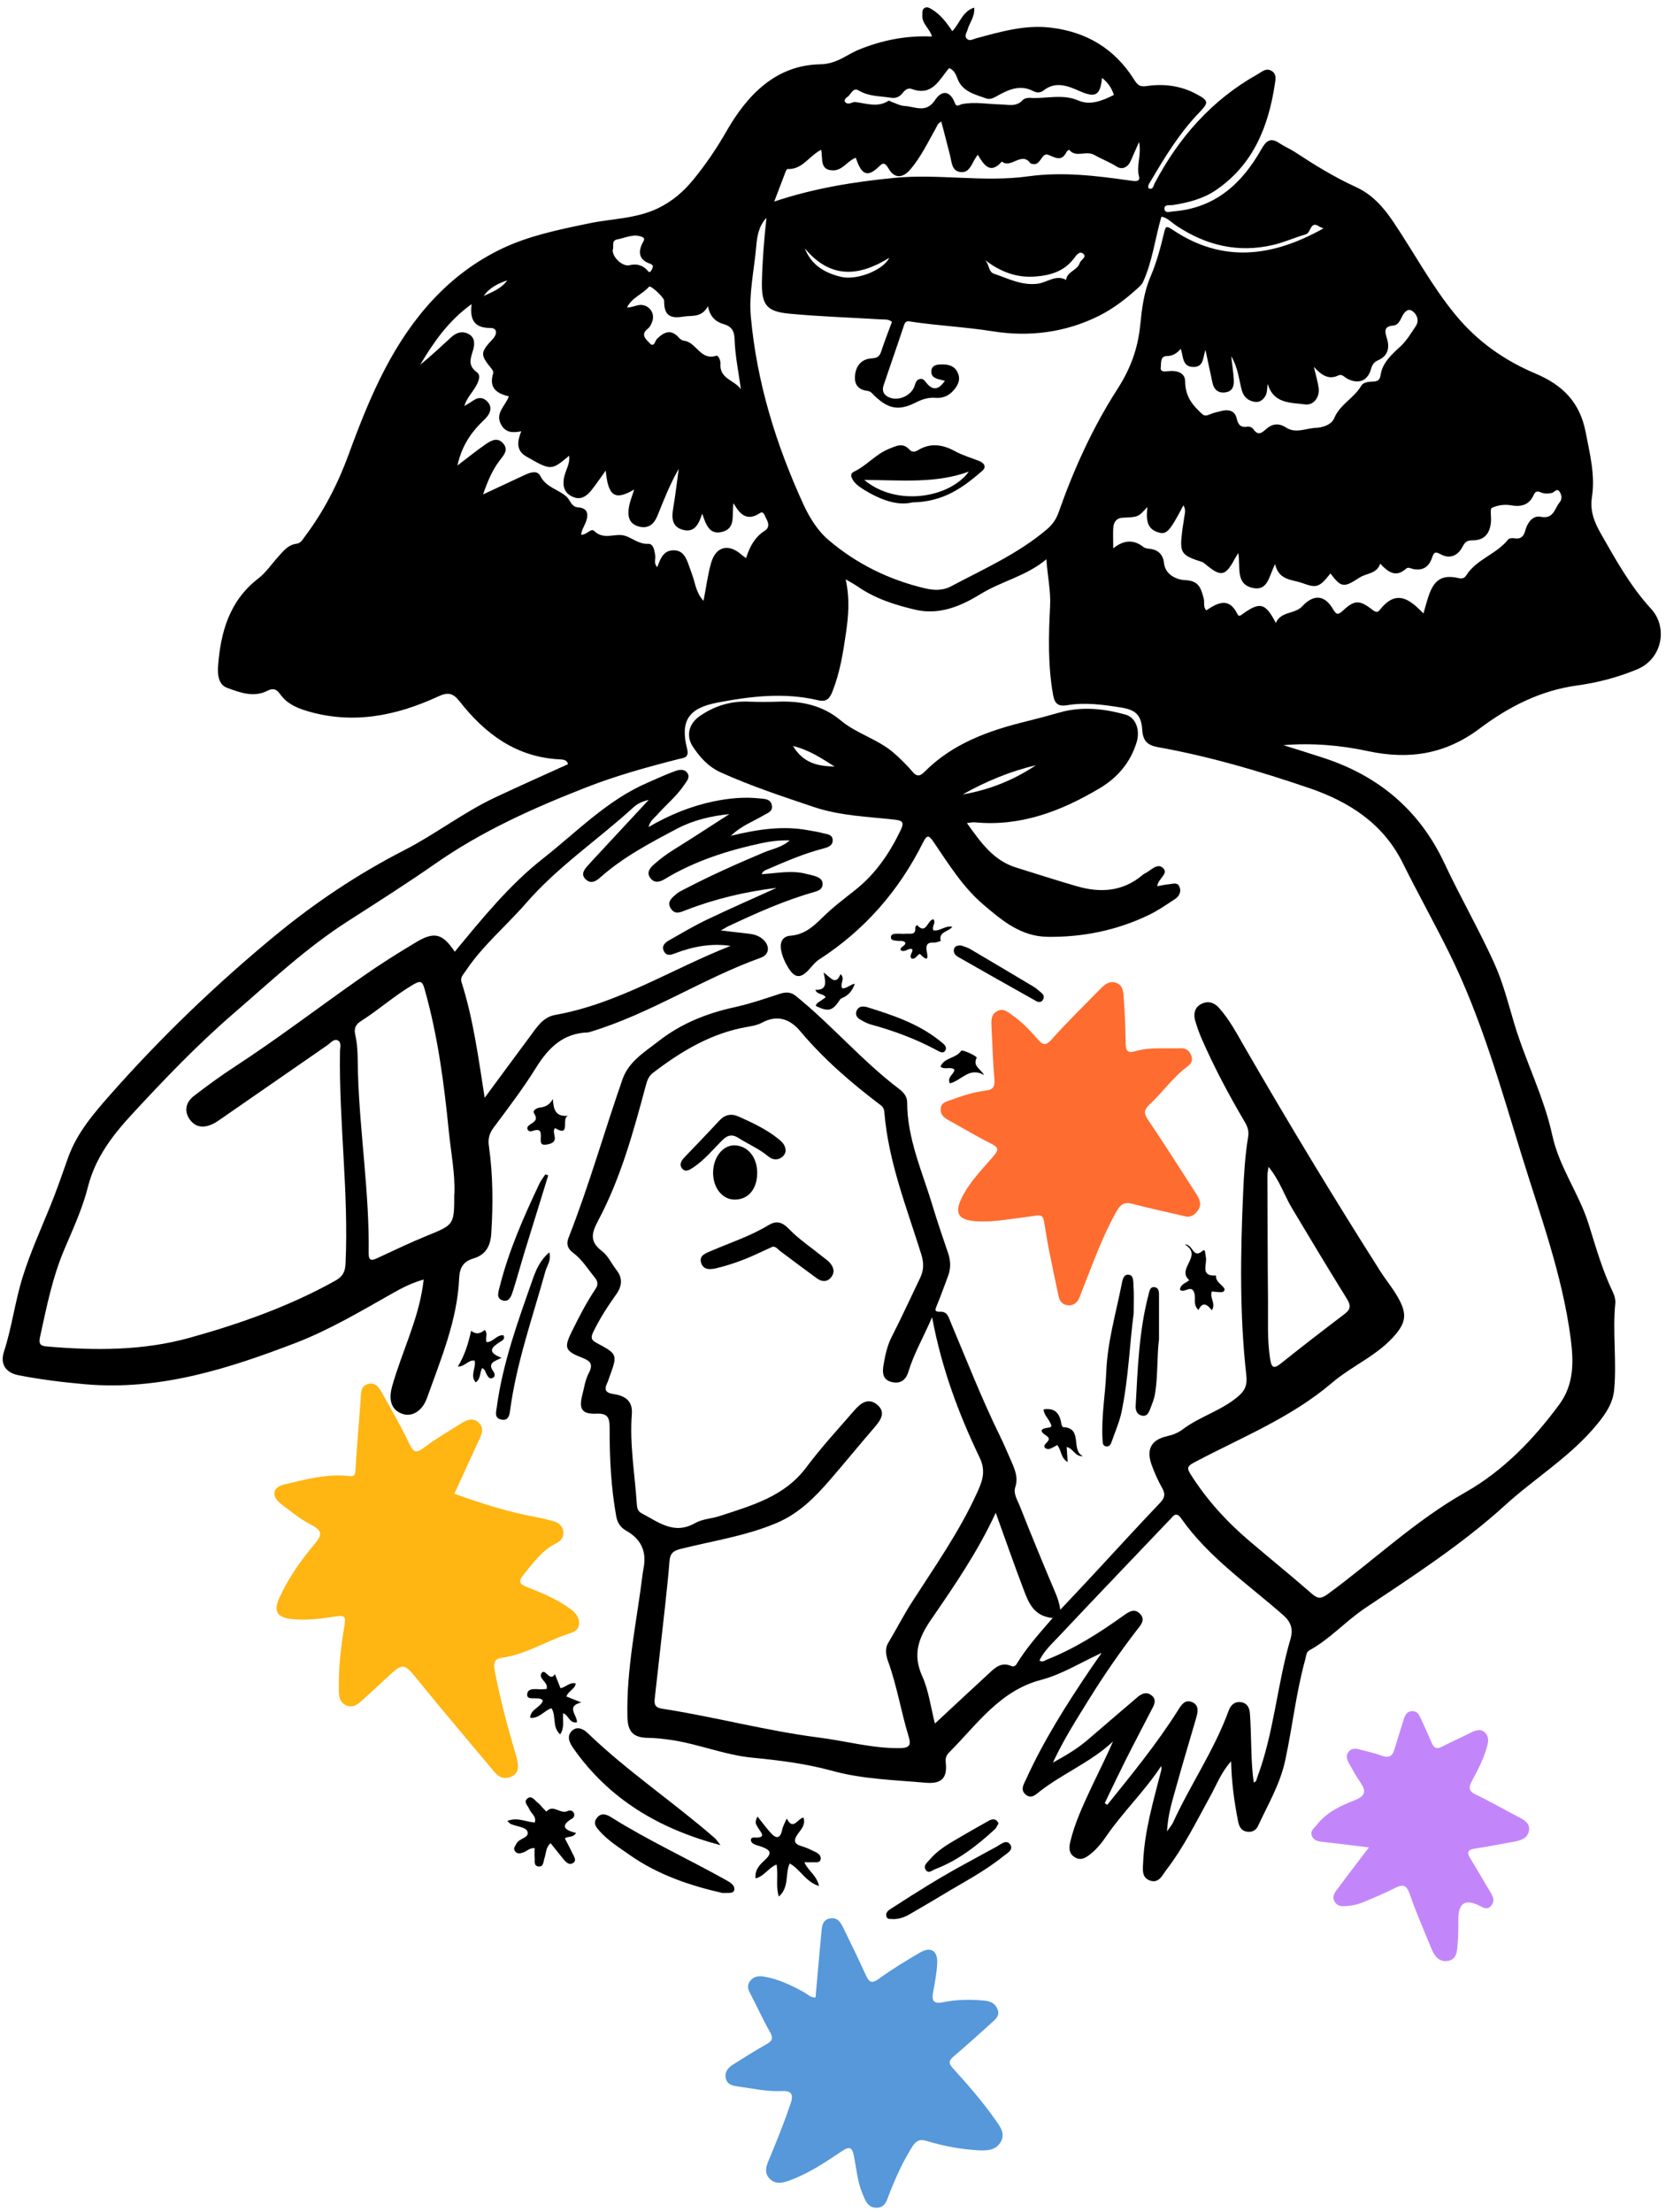 <?xml version="1.0" encoding="UTF-8"?>
<svg width="162px" height="215px" viewBox="0 0 162 215" version="1.1" xmlns="http://www.w3.org/2000/svg" xmlns:xlink="http://www.w3.org/1999/xlink">
    <title>409854571-f633417d-38e2-434c-9240-ee779d56a7d4</title>
    <desc>Created with Sketch.</desc>
    <defs></defs>
    <g id="Page-1" stroke="none" stroke-width="1" fill="none" fill-rule="evenodd">
        <g id="409854571-f633417d-38e2-434c-9240-ee779d56a7d4" fill-rule="nonzero">
            <path d="M44.22,92.51 C46.9,89.26 49.54,86.01 52.8,83.45 C56.08,80.87 59.02,77.79 62.94,76.09 C63.82,75.71 64.69,75.3 65.59,74.97 C65.99,74.82 66.51,74.7 66.82,75.11 C67.15,75.54 66.79,75.9 66.54,76.28 C65.8,77.39 64.76,78.23 63.89,79.21 C63.62,79.52 63.23,79.75 63.06,80.39 C65.13,79.19 67.18,78.36 69.37,77.9 C70.87,77.59 72.37,77.44 73.89,77.61 C74.33,77.66 74.91,77.63 75.05,78.25 C75.19,78.89 74.63,79.02 74.23,79.26 C73.26,79.85 72.15,80.21 71.07,81.24 C73.74,80.59 76.15,80.25 78.59,80.7 C79.06,80.79 79.54,80.85 80,80.98 C80.4,81.09 80.97,81.08 80.97,81.68 C80.97,82.21 80.5,82.36 80.05,82.48 C78.19,82.96 76.43,83.72 74.67,84.48 C74.45,84.57 74.22,84.62 74.06,84.97 C75.56,84.88 77,84.56 78.44,84.95 C78.67,85.01 78.91,85.05 79.14,85.12 C79.57,85.26 80.02,85.43 79.99,85.98 C79.96,86.45 79.56,86.59 79.15,86.71 C76.26,87.53 73.53,88.76 70.82,90.03 C70.65,90.11 70.48,90.22 70.1,90.44 C71.17,90.56 72,90.67 72.84,90.76 C73.29,90.81 73.7,90.93 74.06,91.2 C74.87,91.8 74.9,92.76 73.98,93.09 C68.3,95.13 63.22,98.54 57.42,100.29 C57.34,100.31 57.27,100.34 57.19,100.35 C54.77,100.42 53.34,101.83 52.13,103.77 C50.87,105.8 49.41,107.71 47.98,109.63 C47.56,110.2 47.44,110.74 47.54,111.4 C47.94,114.22 47.95,117.05 47.77,119.89 C47.7,121.11 47.23,121.97 46.04,122.32 C45.06,122.61 44.69,123.22 44.65,124.23 C44.47,128.33 42.88,132.07 41.53,135.86 C41.06,137.19 40.03,137.77 39.08,137.41 C38.06,137.03 37.74,136.09 38.15,134.68 C39.08,131.42 40.63,128.36 41.12,124.97 C41.14,124.82 41.16,124.66 41.2,124.37 C40.06,124.69 39.09,125.18 38.15,125.72 C35.09,127.45 32.04,129.26 28.78,130.52 C22.21,133.04 15.54,135.18 8.3,134.55 C6.11,134.36 3.94,134.09 1.79,133.67 C0.55,133.43 6.66133815e-16,132.58 0.38,131.4 C1.15,129.04 1.45,126.56 2.18,124.2 C2.92,121.81 3.96,119.51 4.91,117.18 C5.54,115.63 6.08,114.04 6.64,112.47 C7.48,110.14 9.09,108.25 10.69,106.44 C15.61,100.86 20.97,95.71 26.7,90.98 C30.6,87.76 34.81,84.94 39.35,82.62 C42.36,81.07 45.07,78.96 48.15,77.51 C50.49,76.41 52.85,75.36 55.23,74.28 C55.13,73.82 54.71,73.83 54.4,73.81 C50.19,73.59 47.16,71.33 44.68,68.16 C44.04,67.35 43.55,67.26 42.6,67.7 C38.51,69.59 34.28,70.44 29.82,69.1 C28.8,68.79 27.86,68.36 27.24,67.47 C26.9,66.99 26.56,66.86 26.03,67.13 C24.68,67.83 23.36,67.32 22.11,66.87 C21.19,66.54 21.15,65.5 21.21,64.69 C21.46,61.42 22.32,58.39 25.09,56.25 C25.86,55.66 26.39,54.85 27.03,54.14 C27.54,53.58 28,52.95 28.84,52.85 C29.25,52.8 29.42,52.45 29.63,52.17 C31.47,49.73 32.85,47.04 33.9,44.18 C34.94,41.33 36.05,38.5 37.46,35.81 C40.08,30.81 43.65,26.64 48.8,24.17 C51.44,22.91 54.38,22.31 57.28,21.71 C59.53,21.24 61.87,21.27 64.01,20.23 C65.39,19.56 66.48,18.61 67.42,17.46 C68.63,15.98 69.69,14.42 70.65,12.74 C72.66,9.24 75.43,6.33 79.75,6.25 C81.4,6.22 82.29,5.32 83.53,4.82 C85.77,3.91 88.09,3.44 90.62,3.55 C90.42,2.79 89.65,2.32 89.69,1.53 C89.71,1.26 89.63,0.92 89.91,0.77 C90.18,0.62 90.43,0.8 90.68,0.95 C91.47,1.45 92.03,2.17 92.6,3.03 C93.34,2.27 93.57,1.11 94.73,0.74 C94.81,1.63 94.27,2.2 94.09,2.87 C94.01,3.16 93.74,3.48 94.01,3.76 C94.27,4.04 94.59,3.81 94.9,3.73 C97.29,3.09 99.66,2.38 102.19,2.69 C105.65,3.1 108.36,4.73 110.23,7.66 C110.6,8.24 110.77,8.47 111.54,8.36 C113.17,8.12 114.81,8.33 116.31,9.13 C117.54,9.79 117.56,9.95 116.62,10.93 C114.69,12.93 113.26,15.28 111.86,17.66 C111.75,17.84 111.57,18.06 111.7,18.32 C112.14,18.46 112.15,18.06 112.25,17.87 C114.61,13.38 117.83,9.71 122.3,7.21 C122.71,6.98 123.09,6.59 123.61,6.87 C124.15,7.16 124.04,7.68 123.97,8.15 C123.34,12.31 121.87,16.01 118.22,18.49 C116.97,19.34 115.53,19.69 114.07,19.93 C113.75,19.98 113.18,19.83 113.23,20.32 C113.28,20.77 113.8,20.56 114.14,20.54 C118.17,20.22 120.78,17.83 122.65,14.51 C123.17,13.59 123.6,13.36 124.46,13.95 C124.92,14.26 125.45,14.47 125.92,14.78 C127.82,16.03 129.75,17.22 131.83,18.17 C133.42,18.89 134.51,20.12 135.46,21.53 C137.49,24.53 139.18,27.74 141.51,30.58 C143.67,33.21 146.31,35.05 149.33,36.32 C152,37.45 153.64,39.14 154.19,42.02 C154.59,44.11 155.13,46.17 154.8,48.3 C154.59,49.65 155.02,50.74 155.66,51.86 C157.12,54.42 158.53,56.98 160.56,59.19 C162.18,60.95 161.68,64.04 159.17,65.07 C157.3,65.84 155.37,66.35 153.4,66.62 C149.79,67.11 146.71,68.69 143.87,70.82 C140.59,73.28 137.08,73.88 133.02,73.01 C130.38,72.44 127.59,72.2 124.79,72.43 C126.13,72.85 127.47,73.26 128.8,73.7 C134.1,75.46 138.03,78.76 140.44,83.88 C141.98,87.17 143.8,90.32 145.3,93.63 C146.15,95.5 146.66,97.53 147.25,99.51 C148.35,103.18 150.14,106.63 150.95,110.38 C151.63,113.48 153.55,116.02 154.48,118.99 C155.18,121.23 155.82,123.5 156.85,125.63 C157,125.94 157.1,126.34 157.07,126.68 C156.79,129.47 157.22,132.27 156.96,135.07 C156.84,136.41 156.12,137.44 155.3,138.44 C152.74,141.57 149.27,143.65 146.33,146.33 C142.13,150.14 137.42,153.18 132.74,156.31 C130.86,157.57 129.32,159.32 127.31,160.42 C127.01,160.58 127.02,160.96 126.93,161.27 C126.03,164.5 125.68,167.84 124.97,171.12 C124.47,173.44 123.29,175.41 122.32,177.5 C122.12,177.93 121.7,178.13 121.21,178.03 C120.64,177.92 120.47,177.46 120.38,176.98 C120.02,175.14 119.76,173.28 119.71,171.2 C118.72,172.3 118.28,173.53 117.66,174.64 C116.33,177.05 115.12,179.53 113.43,181.73 C113.02,182.26 112.69,183.13 111.77,182.77 C110.97,182.45 111.14,181.64 111.16,180.98 C111.29,177.96 112.15,175.08 112.89,172.18 C112.93,172.03 112.96,171.88 112.91,171.66 C111.33,174.08 109.24,176.07 107.61,178.43 C107.16,179.09 106.66,179.72 106.03,180.22 C105.58,180.58 105.09,180.89 104.5,180.52 C103.93,180.17 103.93,179.61 104.07,179.03 C104.52,177.15 105.34,175.42 106.15,173.68 C106.84,172.22 107.57,170.78 108.23,169.27 C106.11,171.26 103.4,172.35 101.14,174.1 C100.74,174.41 100.32,174.88 99.77,174.46 C99.17,174 99.54,173.44 99.77,172.95 C101.48,169.19 103.68,165.72 105.98,162.31 C106.29,161.85 106.61,161.4 107.13,160.66 C104.99,161.65 103.22,162.76 101.25,163.28 C97.21,164.33 95,167.63 92.3,170.33 C92.04,170.59 91.91,170.87 91.96,171.29 C92.14,172.83 91.56,173.42 89.99,173.28 C86.93,173.01 83.86,172.94 80.86,172.11 C78.35,171.42 75.77,171.1 73.18,170.85 C70.46,170.59 67.92,169.51 65.23,169.12 C64.48,169.01 63.73,168.93 62.97,168.92 C61.59,168.89 61.05,168.33 61.01,166.93 C60.89,162.19 61.93,157.57 62.5,152.9 C62.53,152.66 62.59,152.43 62.62,152.19 C62.84,150.69 62.267,149.556 60.9,148.79 C60.35,148.48 60.04,148.04 59.92,147.38 C59.41,144.54 59.27,141.66 59.28,138.79 C59.28,137.77 59.08,137.36 57.98,137.41 C56.61,137.47 56.27,136.97 56.61,135.65 C56.8,134.92 56.9,134.13 57.25,133.47 C57.76,132.51 57.31,132.25 56.53,131.94 C54.89,131.3 54.84,130.95 55.64,129.35 C56.33,127.95 57.04,126.58 57.91,125.28 C58.17,124.89 58.15,124.56 57.85,124.2 C57.17,123.36 56.61,122.43 55.73,121.77 C55.21,121.39 55.04,120.94 55.28,120.32 C57.27,115.27 58.74,110.04 60.53,104.91 C61.14,103.17 62.67,102.27 64,101.23 C66.16,99.53 68.66,98.51 71.35,97.92 C72.87,97.59 74.35,97.08 75.83,96.6 C76.42,96.41 76.9,96.41 77.39,96.81 C80.89,99.64 83.82,103.11 87.42,105.84 C87.83,106.15 88.21,106.56 88.21,107.13 C88.21,110.69 89.69,113.89 90.68,117.2 C91.15,118.77 91.69,120.31 92.21,121.86 C92.46,122.61 92.46,123.34 92.17,124.08 C91.81,125.01 91.49,125.96 91.1,126.88 C90.93,127.3 90.82,127.53 91.45,127.5 C92.12,127.47 92.26,128.08 92.45,128.54 C94,132.22 95.45,135.94 97.21,139.53 C97.61,140.35 97.97,141.2 98.34,142.04 C98.69,142.85 99.03,143.62 98.72,144.57 C98.52,145.18 98.94,145.82 99.17,146.4 C100.28,149.22 101.44,152.02 102.62,154.81 C102.82,155.29 103,155.75 103.1,156.47 C104.28,155.22 105.36,154.07 106.43,152.92 C108.55,150.64 110.64,148.34 112.79,146.09 C113.26,145.6 113.34,145.23 113.01,144.64 C112.6,143.91 112.25,143.14 111.97,142.35 C111.45,140.86 111.95,139.95 113.48,139.6 C114.04,139.47 114.55,139.28 115,138.94 C116.69,137.66 118.81,137.11 120.43,135.7 C121.1,135.12 121.29,134.59 121.19,133.68 C120.53,127.79 120.62,121.88 120.88,115.97 C120.96,114.13 121.07,112.3 121.37,110.48 C121.46,109.93 121.3,109.48 121.02,109.02 C119.48,106.4 118.05,103.72 116.84,100.94 C116.59,100.36 116.37,99.75 116.2,99.14 C116.04,98.51 116.19,97.9 116.8,97.59 C117.44,97.26 118.04,97.42 118.53,97.96 C119.55,99.1 120.26,100.45 121.02,101.77 C125.27,109.13 129.67,116.41 134.23,123.58 C134.85,124.55 135.61,125.43 136.13,126.47 C136.77,127.75 136.66,128.54 135.76,129.64 C134.05,131.72 131.51,132.71 129.51,134.42 C125.55,137.8 120.71,139.72 116.16,142.13 C115.52,142.47 115.35,142.64 115.76,143.28 C117.33,145.77 119.28,147.91 121.51,149.8 C123.52,151.51 125.57,153.17 127.55,154.9 C128.14,155.41 128.44,155.43 129.12,154.94 C133.59,151.67 137.6,147.82 142.48,145.06 C146.14,142.99 149.1,139.94 151.62,136.52 C153.08,134.54 153.02,132.33 152.73,130.09 C151.92,123.91 149.75,118.08 147.93,112.18 C145.89,105.56 144.01,98.86 140.91,92.61 C139.46,89.68 137.86,86.82 136.4,83.88 C134.49,80.03 131.17,77.92 127.3,76.6 C122.5,74.96 117.64,73.53 112.63,72.63 C111.61,72.45 111.14,72.05 111.07,70.95 C110.98,69.49 110.42,68.99 109,68.77 C107.26,68.49 105.51,68.25 103.75,68.55 C102.9,68.69 102.55,68.39 102.4,67.54 C101.89,64.68 101.96,61.8 102.11,58.93 C102.19,57.45 101.86,56.03 101.75,54.36 C99.82,55.99 97.43,56.47 95.39,57.72 C93.47,58.9 91.38,59.81 89.03,59.27 C87.05,58.81 85.1,58.19 83.4,57.01 C83.11,56.81 82.8,56.64 82.23,56.31 C82.65,58.21 82.5,59.87 82.26,61.53 C81.98,63.47 81.67,65.4 80.94,67.23 C80.67,67.9 80.37,68.26 79.53,68.06 C76.27,67.29 73.02,67.67 69.78,68.29 C66.94,68.83 66.12,70.06 66.82,72.82 C67.04,73.7 66.41,73.67 65.99,73.78 C62.93,74.56 59.89,75.4 56.96,76.55 C51.83,78.56 46.84,80.79 42.27,83.99 C39.5,85.92 36.63,87.74 33.78,89.57 C29.76,92.15 26.3,95.41 22.71,98.51 C19.19,101.55 15.99,104.89 12.85,108.29 C10.96,110.33 9.27,112.52 8.55,115.37 C8.03,117.44 7.11,119.43 6.27,121.41 C5.1,124.15 4.53,127.04 3.9,129.92 C3.74,130.66 3.93,130.83 4.59,130.88 C9.27,131.28 13.9,131.3 18.49,130.02 C23.39,128.65 28.15,126.97 32.61,124.48 C33.34,124.07 33.56,123.63 33.6,122.8 C33.92,115.92 32.95,109.08 33.06,102.21 C33.06,101.84 33.24,101.3 32.83,101.12 C32.45,100.95 32.13,101.39 31.81,101.61 C28.36,103.99 24.92,106.38 21.48,108.76 C21.25,108.92 21.02,109.08 20.77,109.21 C19.88,109.66 19.02,109.64 18.43,108.78 C17.88,107.98 18.08,107.13 18.84,106.54 C20.14,105.54 21.46,104.57 22.83,103.68 C27.08,100.91 31.11,97.82 35.26,94.92 C36.96,93.73 38.72,92.62 40.5,91.56 C42.25,90.52 43.05,90.75 44.22,92.51 Z M90.62,128.07 C89.76,130.05 88.85,131.61 88.33,133.34 C88.08,134.16 87.53,134.54 86.69,134.33 C85.81,134.11 85.79,133.38 85.91,132.69 C86.07,131.75 86.26,130.82 86.71,129.94 C87.67,128.06 88.55,126.13 89.47,124.22 C89.83,123.47 89.85,122.78 89.59,121.94 C88.18,117.41 86.4,112.97 86,108.18 C85.98,107.9 85.92,107.64 85.67,107.45 C82.83,105.3 80.14,103 77.84,100.26 C76.82,99.04 75.59,98.59 74.06,99.42 C73.65,99.64 73.15,99.73 72.68,99.81 C69.19,100.41 66.27,102.16 63.51,104.27 C63.1,104.58 62.94,104.98 62.81,105.47 C61.6,109.98 60.37,114.5 58.16,118.65 C57.51,119.87 57.32,120.69 58.54,121.61 C59.12,122.05 59.45,122.81 59.92,123.41 C60.56,124.22 60.51,124.97 59.92,125.81 C59.09,126.98 58.3,128.19 57.68,129.49 C57.46,129.96 57.44,130.23 57.99,130.52 C60.07,131.63 60.06,131.65 59.26,133.85 C59.19,134.04 59.14,134.23 59.05,134.41 C58.74,135.06 58.85,135.38 59.65,135.5 C60.7,135.66 61.54,136.09 61.44,137.44 C61.21,140.37 61.73,143.26 61.92,146.16 C61.94,146.51 61.99,146.88 62.37,147.08 C64.01,147.93 65.53,149.23 67.6,148.04 C68.3,147.64 69.21,147.62 70.01,147.35 C73.11,146.33 76.28,145.47 78.4,142.63 C79.86,140.68 81.52,138.88 83.12,137.04 C83.7,136.37 84.46,135.83 85.3,136.54 C86.16,137.27 85.66,138.01 85.06,138.71 C83.6,140.4 82.19,142.13 80.73,143.82 C79.24,145.54 77.69,147.12 75.48,148.05 C72.46,149.32 69.25,149.78 66.13,150.57 C65.39,150.76 65.15,151.07 65.1,151.75 C64.99,153.18 64.83,154.61 64.68,156.04 C64.35,159.02 64.01,162 63.68,164.97 C63.62,165.5 63.57,165.96 64.35,166.08 C69.47,166.87 74.48,168.23 79.63,168.89 C82.23,169.22 84.77,169.94 87.44,169.92 C88.63,169.92 88.56,169.47 88.33,168.7 C87.61,166.34 87.22,163.88 86.38,161.55 C86.16,160.94 86.01,160.29 86.37,159.69 C87.17,158.36 87.87,156.97 88.72,155.66 C90.92,152.24 93.27,148.9 94.97,145.18 C95.48,144.07 95.92,143.06 95.27,141.7 C93.23,137.45 91.57,133.04 90.64,128.05 L90.62,128.07 Z M74.55,21.15 C73.78,21.95 73.62,22.95 73.53,23.98 C73.34,26.24 72.81,28.48 73.01,30.78 C73.59,37.18 75.46,43.21 78.12,49.02 C78.73,50.34 79.52,51.61 80.59,52.51 C83.3,54.81 86.43,56.35 89.92,57.18 C90.83,57.4 91.7,57.41 92.48,56.99 C95.68,55.29 99.02,53.82 101.81,51.44 C102.34,50.99 102.7,50.48 102.94,49.8 C104.41,45.61 106.26,41.54 108.65,37.83 C109.95,35.81 110.66,33.84 110.88,31.55 C111.04,29.97 111.23,28.4 111.87,26.9 C112.45,25.55 112.84,24.11 113.18,22.68 C113.35,21.97 113.4,21.92 114.03,22.34 C118.86,25.58 123.7,25 128.69,22.2 C128.53,22.13 128.42,22.1 128.32,22.04 C127.39,21.38 127.5,22.63 126.97,22.78 C125.9,23.08 124.87,23.56 123.79,23.81 C120.41,24.6 117.32,23.87 114.44,21.97 C113.91,21.62 113.42,21.09 112.93,21.07 C112.3,23.26 112.06,25.42 111.14,27.42 C111.03,27.66 110.8,27.86 110.59,28.05 C109.46,29.07 108.25,30 106.9,30.68 C103.62,32.33 100.06,32.77 96.52,32.2 C93.91,31.79 91.29,31.66 88.69,31.28 C88.38,31.24 88.08,31.1 87.92,31.57 C87.27,33.53 86.58,35.49 85.92,37.45 C85.76,37.92 85.88,38.32 86.34,38.57 C87.26,39.06 88.61,38.51 88.94,37.49 C89.03,37.21 89.1,36.95 89.4,36.85 C89.73,36.75 89.9,36.98 90.08,37.21 C90.69,37.98 91.26,37.92 91.88,37.01 C91.64,36.95 91.41,36.91 91.19,36.84 C90.83,36.72 90.54,36.55 90.56,36.09 C90.59,35.53 91.03,35.45 91.4,35.43 C92.09,35.39 92.8,35.49 93.13,36.23 C93.43,36.89 93.17,37.45 92.7,37.97 C92.23,38.49 91.66,38.72 90.99,38.67 C90.29,38.61 89.69,38.8 89.06,39.12 C87.3,40.01 86.25,39.74 84.75,38.18 C84.65,38.08 84.48,38.01 84.34,37.99 C83.46,37.89 83.06,37.37 83.14,36.52 C83.22,35.58 83.74,34.92 84.7,34.84 C85.2,34.8 85.5,34.73 85.67,34.21 C85.99,33.23 86.37,32.26 86.73,31.29 C86.4,30.99 85.98,31.07 85.59,31.04 C82.64,30.86 79.69,30.77 76.76,30.49 C74.48,30.28 74.03,29.59 74.09,27.26 C74.14,25.22 74.31,23.2 74.53,21.16 L74.55,21.15 Z M107.41,175.26 C107.5,175.32 107.58,175.37 107.67,175.43 C110.07,172.46 112.49,169.49 114.54,166.25 C114.85,165.76 115.21,165.12 115.95,165.46 C116.65,165.79 116.46,166.46 116.3,167.04 C115.67,169.22 115,171.4 114.4,173.59 C114.03,174.94 113.57,176.28 113.48,178.01 C113.79,177.56 113.95,177.39 114.05,177.18 C115.74,173.48 118.08,170.11 119.48,166.26 C119.68,165.72 120.06,165.37 120.66,165.45 C121.26,165.53 121.51,165.99 121.54,166.56 C121.56,166.84 121.58,167.12 121.59,167.4 C121.69,169.35 121.64,171.3 121.91,173.25 C122.21,173.18 122.18,172.94 122.25,172.77 C123.89,168.41 124.18,163.73 125.49,159.29 C125.72,158.5 125.64,157.75 124.81,157.02 C121.38,153.99 117.53,151.4 114.85,147.58 C114.38,146.91 114.12,147.32 113.79,147.67 C110.18,151.46 106.56,155.23 102.98,159.04 C102.29,159.77 101.52,160.46 101.07,161.41 C101.4,161.59 101.6,161.4 101.81,161.31 C104.47,160.26 106.85,158.75 109.17,157.09 C109.68,156.73 110.29,156.24 110.87,156.88 C111.41,157.46 110.92,157.97 110.54,158.45 C108.86,160.63 107.3,162.9 105.85,165.24 C104.67,167.15 103.45,169.04 102.38,171.33 C103.74,170.58 104.82,169.93 105.78,169.1 C107.39,167.72 108.99,166.34 110.6,164.97 C111.03,164.6 111.51,164.4 112,164.81 C112.47,165.2 112.26,165.67 112.02,166.11 C111.14,167.81 110.25,169.5 109.39,171.21 C108.72,172.55 108.08,173.9 107.43,175.25 L107.41,175.26 Z M47.14,106.69 C48.75,104.51 50.16,102.59 51.58,100.68 C52.22,99.81 52.82,98.86 53.99,98.65 C60.12,97.56 65.34,94.18 71.04,91.94 C69.19,91.67 67.43,91.99 65.71,92.64 C65.27,92.81 64.83,92.98 64.56,92.46 C64.3,91.95 64.66,91.63 65.06,91.4 C66.28,90.71 67.48,89.99 68.74,89.39 C70.98,88.32 73.26,87.32 75.52,86.3 C72.49,86.67 69.55,87.36 66.71,88.46 C66.17,88.67 65.64,88.94 65.23,88.31 C64.81,87.65 65.34,87.27 65.75,86.91 C65.98,86.7 66.29,86.57 66.57,86.42 C69.08,85.11 71.66,83.96 74.27,82.86 C75.07,82.52 75.99,82.39 76.79,81.69 C75.75,81.66 74.88,81.78 74.03,81.96 C70.74,82.67 67.56,83.68 64.65,85.44 C64.17,85.73 63.65,85.88 63.25,85.36 C62.84,84.82 63.17,84.4 63.59,84.02 C64.19,83.49 64.82,83.02 65.51,82.59 C67.33,81.46 69.12,80.29 70.92,79.13 C69.15,79.32 67.44,79.71 65.89,80.52 C63.24,81.92 60.58,83.31 58.32,85.33 C57.89,85.71 57.41,85.92 56.94,85.46 C56.48,85.01 56.77,84.58 57.1,84.2 C57.42,83.84 57.75,83.49 58.07,83.14 C59.74,81.34 61.41,79.55 63.08,77.75 C62.5,77.88 61.99,78.11 61.6,78.47 C58.15,81.62 54.23,84.24 51.15,87.79 C49.21,90.02 46.91,91.92 45.26,94.41 C45.04,94.74 44.73,95 44.88,95.47 C46.01,99.01 46.5,102.69 47.13,106.71 L47.14,106.69 Z M44.18,116.08 C44.27,114.13 43.85,112.04 43.64,109.94 C43.18,105.29 42.57,100.67 41.29,96.15 C41.08,95.4 40.92,95.27 40.2,95.69 C38.4,96.74 36.85,98.14 35.1,99.25 C34.61,99.56 34.4,99.95 34.54,100.55 C34.83,101.81 34.77,103.09 34.81,104.37 C34.99,110.2 35.93,115.98 35.85,121.82 C35.84,122.63 36.2,122.52 36.73,122.27 C38.32,121.53 39.91,120.77 41.53,120.11 C44.15,119.04 44.17,119.07 44.17,116.08 L44.18,116.08 Z M138.41,59.65 C138.61,58.95 138.75,58.41 138.93,57.89 C139.46,56.34 140.25,55.83 141.82,56.19 C142.46,56.34 142.52,55.96 142.79,55.62 C143.84,54.28 145.59,53.78 146.66,52.43 C146.75,52.31 147.05,52.29 147.23,52.32 C147.86,52.42 148.15,52.19 148.32,51.56 C148.51,50.83 149.03,50.08 149.8,50.23 C151.09,50.49 151.15,49.43 151.65,48.84 C151.91,48.53 151.86,48.13 151.67,47.82 C151.39,47.37 151.15,47.87 150.89,47.92 C150.53,47.99 150.18,48.01 149.83,47.86 C149.54,47.73 149.3,47.73 149.15,48.08 C148.7,49.09 147.94,49.3 146.88,49.11 C146.29,49.01 145.6,49.11 145.06,49.37 C144.87,49.46 145.02,50.25 144.98,50.72 C144.89,51.83 144.35,52.54 143.18,52.52 C142.65,52.52 142.45,52.69 142.21,53.15 C141.77,54.02 140.96,54.36 140.1,53.88 C139.5,53.55 139.41,53.74 139.24,54.24 C138.94,55.12 138.32,55.51 137.38,55.3 C137.16,55.25 136.94,55.08 136.71,55.29 C135.72,56.17 134.97,55.6 134.21,54.79 C133.88,55.79 132.89,55.7 132.22,56.13 C130.68,57.13 130.44,57.15 129.37,55.74 C128.27,57.15 127.98,57.16 126.65,56.68 C125.61,56.31 124.36,56.43 123.99,54.84 C123.39,55.98 123.3,57.47 121.83,57.15 C120.09,56.78 120.65,55.1 120.41,53.75 C120.24,54.03 120.16,54.15 120.09,54.28 C119.15,56.04 118.73,56.11 117.19,54.82 C117.1,54.75 117.01,54.67 116.9,54.63 C114.83,53.96 114.7,53.77 114.95,51.66 C115,51.22 115.09,50.79 115.14,50.36 C115.19,49.97 115.36,49.56 115.07,49.12 C113.73,51.68 113.43,52.02 112.58,51.73 C111.39,51.34 111.49,50.32 111.57,49.28 C110.68,50.26 110.68,50.26 109.19,50.32 C108.56,50.35 108.28,50.76 108.25,51.33 C108.22,51.94 108.25,52.55 108.25,53.3 C109.277,52.466 110.26,52.426 111.2,53.18 C111.34,53.29 111.56,53.32 111.75,53.34 C112.6,53.41 113.1,53.91 113.18,54.7 C113.31,55.99 114.61,56.37 115.24,56.39 C116.64,56.44 116.79,57.26 117.05,58.18 C117.15,58.54 116.97,58.96 117.29,59.33 C118.41,58.59 119.51,58 120.33,59.7 C120.48,60.02 120.71,59.76 120.9,59.63 C122.54,58.48 123.05,58.61 124.06,60.55 C124.57,59.39 125.89,59.72 126.62,58.94 C127.74,57.74 128.79,57.81 129.61,59.19 C129.97,59.8 130.12,59.78 130.61,59.33 C131.72,58.3 132.22,58.3 133.49,59.3 C133.95,59.66 134.07,59.39 134.32,59.1 C135.37,57.87 136.36,57.8 137.61,58.86 C137.85,59.06 138.07,59.29 138.44,59.65 L138.41,59.65 Z M96.83,147.03 C95.06,150.86 92.79,154.15 90.54,157.42 C89.32,159.2 88.72,160.79 89.67,162.91 C90.3,164.3 90.49,165.88 90.91,167.53 C92.72,165.85 94.37,164.31 96.04,162.77 C96.68,162.18 97.31,161.48 98.34,161.94 C98.55,162.03 98.74,161.93 98.85,161.75 C99.81,160.16 101.06,158.77 102.36,157.27 C100.55,157.1 100.04,155.83 99.57,154.6 C98.64,152.15 97.77,149.67 96.82,147.03 L96.83,147.03 Z M68.27,49.96 C67.93,51 67.51,51.77 66.45,51.51 C65.35,51.24 65.29,50.37 65.46,49.4 C65.68,48.13 65.82,46.85 66,45.57 C65.15,47.05 64.55,48.59 63.93,50.13 C63.59,50.96 63.02,51.45 62.06,51.16 C61.12,50.88 61.03,50.11 61.15,49.33 C61.24,48.76 61.47,48.22 61.67,47.58 C59.79,48.68 59.14,48.25 58.9,45.74 C58.39,46.44 57.98,47.06 57.52,47.64 C57.04,48.24 56.44,48.66 55.65,48.27 C54.85,47.89 54.68,47.22 54.86,46.36 C55,45.69 55.45,45.08 55.34,44.3 C53.6,45.75 53.59,45.76 51.16,44.36 C50.17,43.79 50.29,42.89 50.69,41.92 C49.86,42.09 49.21,42.05 48.78,41.36 C48.05,40.19 49.16,39.46 49.48,38.52 C48.28,38.26 47.54,37.68 47.94,36.34 C48.01,36.11 47.91,35.99 47.78,35.82 C46.69,34.48 46.69,34.27 47.9,32.97 C48.38,32.46 48.36,31.88 47.69,31.88 C46.11,31.88 45.67,31.08 45.86,29.56 C43.6,31.18 42.17,33.26 40.86,35.45 C41.93,34.6 42.9,33.66 43.91,32.75 C44.38,32.33 44.95,32.13 45.57,32.47 C46.2,32.81 46.16,33.45 46.02,33.96 C45.79,34.79 45.42,35.5 46.38,36.19 C46.81,36.5 46.51,37.15 46.23,37.62 C45.88,38.21 45.38,38.71 45.15,39.47 C45.51,39.25 45.79,39.09 46.05,38.91 C46.51,38.6 46.96,38.61 47.36,39 C47.8,39.43 47.77,39.94 47.43,40.41 C47.22,40.7 46.94,40.93 46.69,41.19 C45.63,42.28 44.86,43.53 44.48,45.25 C45.5,44.47 46.33,43.8 47.2,43.2 C47.72,42.84 48.36,42.45 48.92,43.09 C49.49,43.74 48.97,44.25 48.58,44.77 C47.87,45.7 47.43,46.75 46.97,48.06 C48.47,47.36 49.7,46.79 50.93,46.21 C51.49,45.95 52.23,45.64 52.55,46.28 C53.1,47.37 54.27,47.56 55.07,48.26 C55.46,48.6 55.53,49.27 56.23,49.32 C57.22,49.39 57.23,50.08 56.95,50.79 C56.79,51.18 56.55,51.53 56.51,51.98 C57.06,52 57.47,51.3 57.78,51.61 C58.69,52.51 59.75,51.83 60.67,52.05 C61.45,52.24 62.06,52.9 63,52.86 C63.55,52.83 63.63,53.49 63.71,53.96 C63.78,54.32 63.53,54.73 63.91,55.13 C64,54.91 64.05,54.77 64.11,54.62 C64.36,54 64.71,53.5 65.48,53.49 C66.34,53.48 66.64,54.07 66.9,54.72 C67.06,55.13 67.19,55.55 67.34,55.96 C67.62,56.75 67.69,57.63 68.41,58.4 C68.67,57.07 68.82,55.88 69.14,54.74 C69.6,53.1 70.85,52.8 72.12,53.93 C72.23,54.03 72.36,54.11 72.55,54.25 C72.9,53.12 73.41,52.2 74.36,51.59 C74.85,51.28 74.74,50.84 74.52,50.43 C74.38,50.18 74.25,49.64 73.92,49.86 C72.66,50.7 71.96,50.04 71.33,48.91 C71.11,50.03 71.64,51.4 70.13,51.72 C69,51.96 68.65,51.03 68.29,49.94 L68.27,49.96 Z M123.35,113.42 C123.29,113.84 123.24,114.04 123.24,114.23 C123.26,118.3 123.26,122.36 123.3,126.43 C123.32,128.3 123.21,130.18 123.5,132.04 C123.62,132.82 123.77,133.16 124.55,132.53 C126.6,130.89 128.68,129.29 130.77,127.7 C131.39,127.23 131.34,126.84 130.95,126.21 C129.14,123.3 127.38,120.36 125.62,117.42 C124.87,116.16 124.43,114.72 123.35,113.42 Z M123.3,37.24 C123.17,37.72 123.26,38.18 123.01,38.55 C122.78,38.9 122.45,39.13 122,39.06 C121.35,38.95 120.93,38.58 120.75,37.93 C120.47,36.93 120.43,35.85 119.72,34.62 C119.83,35.58 119.93,36.21 119.97,36.84 C120.01,37.43 119.92,38.01 119.2,38.13 C118.49,38.25 118.05,37.9 117.9,37.21 C117.67,36.17 117.46,35.14 117.22,34.01 C116.96,34.73 117.07,35.67 116.06,35.67 C114.95,35.67 115.07,34.65 114.82,33.91 C114.43,34.34 114.05,34.6 113.46,34.61 C112.79,34.61 112.92,35.34 112.87,35.74 C112.81,36.18 113.3,36.11 113.59,36.08 C114.41,35.98 115.23,36.22 115.24,37.04 C115.25,38.3 115.73,39.12 116.6,39.96 C116.97,40.32 117.09,40.51 117.58,40.3 C117.98,40.13 118.41,40.03 118.84,39.93 C119.5,39.78 120.09,39.94 120.25,40.66 C120.4,41.32 120.67,41.59 121.35,41.47 C121.51,41.44 121.78,41.57 121.87,41.71 C122.35,42.4 122.71,42.07 123.17,41.66 C123.73,41.18 124.37,41.11 125.04,41.55 C125.99,42.18 127.04,41.61 128.01,41.58 C128.4,41.57 129.43,41.39 129.74,40.64 C130.29,39.31 131.67,38.7 132.37,37.49 C132.56,37.16 133.07,37.1 133.46,37.09 C133.93,37.09 134.18,36.96 134.25,36.44 C134.42,35.24 135.4,34.39 136.14,33.71 C136.81,33.09 137.18,32.42 137.65,31.73 C138.06,31.12 137.75,30.55 137.37,30.26 C136.9,29.89 136.52,30.37 136.31,30.82 C136.13,31.19 135.92,31.61 135.5,31.64 C134.5,31.73 134.67,32.25 134.87,32.92 C135.14,33.81 134.96,34.6 134.02,35.01 C133.62,35.19 133.44,35.42 133.32,35.86 C132.99,37.04 132.09,37.37 131.01,36.81 C130.74,36.67 130.49,36.32 130.15,36.49 C129.23,36.93 128.54,36.52 127.76,35.66 C127.96,36.53 128.14,37.1 128.22,37.69 C128.35,38.6 127.74,39.41 126.93,39.31 C125.47,39.12 123.78,39.26 123.25,37.22 L123.3,37.24 Z M75.26,19.6 C79.17,18.29 83.06,17.67 86.97,17.29 C91.29,16.87 95.63,17.74 99.99,17.14 C103.28,16.68 106.6,17.08 109.89,17.55 C110.28,17.61 110.91,17.72 110.76,17.16 C110.47,16.1 111.02,15.08 110.76,13.8 C110.42,14.56 110.19,15.1 109.95,15.64 C109.68,16.26 109.12,16.53 108.6,16.2 C107.89,15.75 107.11,15.46 106.43,15.07 C105.58,14.59 104.61,15.39 103.96,14.55 C103.87,14.62 103.75,14.68 103.71,14.77 C103.24,15.71 102.68,15.36 101.94,15.05 C101.25,14.75 101.21,16.25 100.31,15.91 C100.27,15.9 100.22,15.9 100.2,15.87 C99.34,14.68 98.3,16.44 97.42,15.7 C96.31,16.98 95.69,16.07 95.08,15.04 C94.92,15.27 94.83,15.39 94.76,15.52 C94.43,16.11 94.16,16.87 93.32,16.71 C92.55,16.57 92.55,15.79 92.4,15.18 C92.13,14.08 91.83,12.98 91.53,11.82 C91.17,11.99 91.11,12.27 90.98,12.5 C90.22,13.85 89.54,15.27 88.53,16.46 C87.77,17.35 86.97,17.37 86.4,16.38 C85.93,15.57 85.72,15.98 85.3,16.35 C84.42,17.13 83.88,16.98 83.42,15.88 C83.35,15.71 83.29,15.53 83.21,15.33 C82.38,15.66 81.92,16.57 81.01,16.56 C79.67,16.55 80.03,15.4 79.85,14.56 C78.67,15.15 78.02,16.51 76.57,16.43 C76.51,16.43 76.42,16.61 76.38,16.72 C76.03,17.63 75.68,18.55 75.29,19.58 L75.26,19.6 Z M72.04,37.86 C71.83,36.2 71.48,34.6 71.43,32.97 C71.41,32.22 71.18,31.74 70.38,31.51 C69.62,31.3 69.03,30.8 68.84,29.76 C68.21,30.93 67.25,30.63 66.41,30.78 C65.09,31 64.57,30.59 64.58,29.24 C64.58,28.91 63.26,27.69 63.11,27.87 C62.47,28.61 61.42,28.94 60.97,29.89 C61.38,29.89 61.7,29.74 62.03,29.67 C62.93,29.47 63.71,30.28 63.45,31.17 C63.37,31.46 63.2,31.79 62.97,31.97 C62.22,32.56 62.89,33.04 63.17,33.35 C63.6,33.84 63.69,33.13 63.89,32.93 C64.59,32.25 65.26,31.96 66.02,32.83 C66.14,32.97 66.33,33.1 66.51,33.12 C67.71,33.25 68.11,35.08 69.64,34.58 C69.84,34.51 70.08,35.02 70.06,35.36 C69.94,36.85 71.47,36.94 72.05,37.86 L72.04,37.86 Z M107.16,7.58 C106.98,9.32 106.5,9.52 104.97,8.85 C103.84,8.35 102.64,7.85 101.44,8.82 C101.19,9.02 100.8,9.03 100.52,8.88 C99.14,8.14 97.97,8.76 96.81,9.41 C96.51,9.57 96.21,9.68 95.9,9.57 C94.79,9.16 93.56,8.93 93.08,7.58 C92.95,7.21 92.73,6.77 92.29,6.62 C91.32,7.75 90.67,9.37 88.69,8.66 C88.28,8.51 88.01,8.74 87.77,9.04 C87.48,9.41 87.13,9.58 86.62,9.5 C85.56,9.33 84.48,9.39 83.49,8.79 C82.93,8.45 82.75,9.21 82.38,9.44 C82.22,9.54 82.03,9.76 82.19,9.93 C82.5,10.26 82.87,9.88 83.18,9.92 C84.26,10.05 85.34,10.48 86.39,9.8 C86.45,9.76 86.61,9.87 86.72,9.91 C87.13,10.05 87.53,10.28 87.95,10.3 C88.97,10.35 90.05,11.05 90.92,9.73 C91.57,8.74 92.39,8.78 92.86,10.04 C93.02,10.46 93.3,10.17 93.55,10.12 C94.78,9.88 96.04,10.12 97.26,10.15 C98.11,10.17 98.81,10.42 99.47,9.71 C99.61,9.56 99.92,9.5 100.14,9.51 C101.71,9.63 103.28,9.09 104.86,9.77 C106.01,10.27 107.17,9.8 108.31,9.23 C108.13,8.64 107.8,8.08 107.15,7.56 L107.16,7.58 Z M59.58,24.34 C59.58,25.06 60.57,25.94 61.21,25.78 C61.85,25.62 62.38,25.74 62.86,26.18 C63,26.31 63.15,26.66 63.36,26.24 C63.49,25.99 63.62,25.77 63.18,25.62 C62.16,25.26 62.01,24.53 62.48,23.62 C62.59,23.41 62.78,23.17 62.44,23.03 C61.6,22.68 60.82,23.13 60.02,23.27 C59.39,23.38 59.75,24.01 59.56,24.34 L59.58,24.34 Z M95.77,25.26 C96.21,25.66 96.08,26.43 96.68,26.62 C98.05,27.07 99.32,27.77 100.89,27.58 C101.82,27.47 102.67,26.65 103.67,27.21 C103.75,26.38 104.76,26.3 104.99,25.57 C105.09,25.26 105.69,25 105.36,24.69 C104.97,24.32 104.64,24.84 104.43,25.12 C103.47,26.38 102.14,26.77 100.66,26.88 C98.82,27.02 97.23,26.4 95.76,25.25 L95.77,25.26 Z M86.47,25.06 C83.49,26.91 80.72,27.11 78.25,24.13 C78.91,25.81 80.24,26.54 81.78,26.91 C83.31,27.28 85.89,26.26 86.47,25.06 Z M49.32,27.25 C48.44,27.56 47.59,27.95 47.04,28.77 C47.87,28.37 48.75,28.07 49.32,27.25 Z" id="Shape" fill="#000000"></path>
            <path
            d="M52.17,147.47 C52.72,147.57 53.26,147.71 53.8,147.86 C54.35,148.01 54.73,148.34 54.78,148.93 C54.82,149.48 54.5,149.8 54.03,150.04 C52.66,150.73 51.81,151.96 50.88,153.1 C50.36,153.73 50.56,154 51.26,154.27 C52.74,154.85 54.22,155.46 55.52,156.43 C56.05,156.83 56.38,157.3 56.29,157.94 C56.21,158.55 55.64,158.68 55.15,158.85 C53.01,159.57 51.06,160.83 48.77,161.14 C48.05,161.24 47.98,161.7 48.1,162.36 C48.63,165.15 49.36,167.88 50.17,170.6 C50.28,170.98 50.38,171.38 50.37,171.77 C50.35,172.3 50,172.64 49.49,172.77 C48.86,172.94 48.41,172.64 48.03,172.18 C45.62,169.3 43.19,166.45 40.82,163.53 C39.22,161.56 39.27,161.52 37.4,163.27 C36.61,164 35.82,164.74 35.02,165.45 C34.61,165.81 34.13,166.01 33.59,165.73 C33.06,165.45 32.97,164.94 32.95,164.4 C32.9,162.24 33.14,160.1 33.5,157.97 C33.62,157.24 33.59,156.96 32.7,157.11 C31.29,157.33 29.86,157.52 28.41,157.38 C26.97,157.24 26.56,156.64 27.16,155.32 C28.04,153.38 29.27,151.65 30.63,150.03 C31.37,149.16 31.31,148.75 30.27,148.22 C29.22,147.67 28.27,146.91 27.32,146.18 C26.36,145.44 26.48,144.56 27.65,144.29 C29.66,143.82 31.68,143.25 33.79,143.46 C34.23,143.5 34.52,143.59 34.56,142.95 C34.69,140.64 34.91,138.33 35.07,136.02 C35.11,135.42 35.04,134.73 35.78,134.53 C36.58,134.31 36.91,134.97 37.22,135.52 C38.11,137.12 39.04,138.71 39.82,140.37 C40.24,141.27 40.55,141.23 41.27,140.68 C42.38,139.84 43.6,139.15 44.78,138.39 C45.35,138.02 45.98,137.76 46.54,138.27 C47.17,138.85 46.78,139.52 46.5,140.14 C45.73,141.83 44.94,143.53 44.18,145.19 C46.84,146.15 49.46,146.98 52.17,147.47 Z" 
            id="yellow-star" 
            class="moving-star"
            data-id="yellow-star"
            fill="#FFB512">
             </path>

            <path d="M112.54,86.14 C112.97,86.06 113.31,85.98 113.66,85.95 C114.04,85.92 114.51,85.71 114.7,86.22 C114.88,86.68 114.66,87.12 114.28,87.37 C113.42,87.94 112.55,88.54 111.62,88.98 C108.54,90.44 105.29,91.1 101.88,91.06 C99.27,91.03 97.44,89.48 95.61,87.92 C93.61,86.21 92.24,83.98 90.78,81.84 C90.38,81.26 90.18,81.05 89.78,81.84 C87.43,86.56 84.09,90.4 79.64,93.27 C79.28,93.5 79,93.87 78.71,94.19 C77.89,95.12 77.3,95.12 76.66,94.08 C76.33,93.55 76.06,92.94 75.95,92.34 C75.83,91.68 76.02,91.01 76.87,90.95 C78.21,90.85 79.1,90.05 80,89.16 C80.99,88.18 82.12,87.34 83.21,86.47 C85.16,84.91 86.51,82.92 87.58,80.69 C87.94,79.94 87.79,79.76 86.99,79.67 C84.38,79.38 81.72,79.3 79.19,78.46 C76.13,77.43 73.06,76.42 70.11,75.09 C68.9,74.55 68.03,73.6 67.34,72.52 C66.68,71.49 67.01,70.32 68.02,69.62 C69.48,68.6 71.08,68.12 72.87,68.2 C73.83,68.24 74.79,68.23 75.75,68.2 C77.97,68.13 80,68.56 81.77,70.04 C83.3,71.32 85.33,71.83 86.87,73.15 C87.54,73.73 88.16,74.34 88.73,75.01 C89.08,75.42 89.38,75.54 89.88,75.04 C92.63,72.26 96.15,71.01 99.83,70.11 C100.91,69.84 101.98,69.56 103.05,69.25 C105.16,68.65 107.34,68.87 109.44,69.46 C110.45,69.74 110.89,70.97 110.52,72.16 C109.92,74.11 108.68,75.58 106.93,76.62 C103.19,78.84 99.25,80.36 94.79,79.93 C94.61,79.91 94.42,79.96 94.02,80 C95.38,81.9 96.6,83.65 98.82,84.33 C100.8,84.94 102.78,85.59 104.77,86.16 C106.99,86.79 109.12,86.67 111,85.13 C111.09,85.05 111.19,84.97 111.29,84.92 C111.88,84.65 112.5,83.85 113.07,84.35 C113.7,84.91 112.61,85.38 112.53,86.14 L112.54,86.14 Z M100.73,74.38 C98.2,74.98 95.85,75.96 93.61,77.22 C96.19,76.78 98.57,75.83 100.73,74.38 Z M81.16,74.51 C79.95,73.76 78.79,72.93 77.11,72.51 C78.14,74.23 79.6,74.47 81.16,74.51 Z" id="Shape" fill="#000000"></path>
            <path d="M79.3,194.17 C79.49,192.02 79.68,189.89 79.88,187.75 C79.93,187.18 80,186.6 80.71,186.47 C81.41,186.34 81.73,186.84 81.98,187.34 C82.74,188.88 83.48,190.42 84.19,191.98 C84.51,192.68 84.76,192.85 85.49,192.32 C86.74,191.4 88.08,190.6 89.42,189.81 C90.52,189.16 91.21,189.6 91.13,190.89 C91.08,191.8 90.91,192.71 90.74,193.61 C90.58,194.43 90.74,194.82 91.69,194.62 C93.03,194.34 94.39,194.34 95.74,194.46 C96.34,194.52 96.82,194.76 97.02,195.36 C97.22,195.93 96.81,196.26 96.46,196.58 C95.22,197.7 93.98,198.83 92.7,199.91 C92.2,200.34 92.27,200.62 92.68,201.06 C94.13,202.66 95.55,204.28 96.79,206.05 C97.25,206.7 97.8,207.39 97.29,208.23 C96.81,209.02 95.97,209.05 95.16,209.01 C93.44,208.92 91.75,208.6 90.11,208.1 C89.47,207.91 89.11,208.04 88.74,208.61 C87.81,210.07 87.11,211.63 86.48,213.23 C86.24,213.85 86.1,214.61 85.2,214.59 C84.35,214.57 84.13,213.85 83.87,213.23 C83.36,212.04 83.28,210.75 83.02,209.5 C82.87,208.73 82.59,208.6 81.9,209.07 C80.31,210.14 78.72,211.21 76.91,211.89 C76.22,212.15 75.49,212.39 74.88,211.81 C74.2,211.16 74.56,210.42 74.86,209.71 C75.58,207.98 76.28,206.24 76.88,204.46 C77.21,203.48 76.88,203.21 76,203.25 C74.55,203.32 73.15,202.99 71.73,202.8 C71.16,202.72 70.69,202.6 70.57,201.98 C70.45,201.39 70.8,200.98 71.26,200.69 C72.34,200.01 73.42,199.32 74.53,198.7 C75.12,198.37 75.21,198.09 74.86,197.49 C74.21,196.35 73.67,195.15 73.06,193.98 C72.83,193.54 72.57,193.12 72.88,192.64 C73.2,192.14 73.71,192.03 74.25,192.12 C75.69,192.35 76.98,192.98 78.24,193.68 C78.57,193.87 78.85,194.21 79.32,194.14 L79.3,194.17 Z"
             id="blue-star"
             class="moving-star"
             data-id="blue-star"
            fill="#5698DA"></path>
           
            <path d="M115.48,118.28 C113.61,117.84 111.85,117.47 110.11,117.01 C109.34,116.81 108.98,117.04 108.59,117.71 C107.22,120.12 106.31,122.72 105.29,125.27 C105.17,125.57 105.08,125.87 104.95,126.16 C104.76,126.59 104.43,126.89 103.94,126.88 C103.39,126.88 103.05,126.53 102.94,126.01 C102.61,124.49 102.3,122.97 101.99,121.44 C101.89,120.97 101.82,120.5 101.74,120.03 C101.33,117.71 101.73,118.06 99.37,118.35 C97.82,118.54 96.29,118.84 94.72,118.69 C93.21,118.55 92.82,117.92 93.47,116.53 C94.21,114.95 95.45,113.73 96.56,112.43 C97.08,111.83 97.2,111.57 96.38,111.16 C95.02,110.49 93.72,109.7 92.39,108.97 C91.92,108.71 91.46,108.47 91.47,107.83 C91.49,107.13 92.07,107.07 92.55,106.89 C93.64,106.48 94.74,106.14 95.89,106 C96.48,105.93 96.76,105.67 96.7,104.98 C96.55,103.23 96.5,101.47 96.41,99.72 C96.38,99.15 96.38,98.57 96.99,98.27 C97.56,97.98 97.98,98.35 98.4,98.65 C99.36,99.31 100.16,100.16 100.92,101.03 C101.44,101.63 101.71,101.64 102.28,101.01 C103.77,99.35 105.37,97.77 106.94,96.18 C107.36,95.75 107.82,95.3 108.5,95.52 C109.23,95.76 109.23,96.45 109.27,97.02 C109.38,98.49 109.44,99.97 109.46,101.45 C109.47,102.14 109.66,102.39 110.38,102.18 C111.82,101.76 113.31,101.95 114.78,101.89 C115.29,101.87 115.61,102.08 115.81,102.53 C116.03,103.02 115.86,103.38 115.46,103.67 C114.03,104.73 113.03,106.21 111.74,107.4 C111.24,107.87 111.21,108.22 111.61,108.81 C113.22,111.19 114.76,113.62 116.32,116.04 C116.63,116.53 116.88,117.04 116.52,117.6 C116.25,118.02 115.86,118.29 115.45,118.26 L115.48,118.28 Z" class="moving-star" id="orange-star" data-id="orange-star" fill="#FF6C2F"></path>


            <path d="M133.12,179.57 C131.56,179.38 130.13,179.2 128.71,179.04 C128.27,178.99 127.81,178.97 127.59,178.5 C127.34,177.98 127.78,177.71 128.04,177.38 C128.99,176.16 130.34,175.52 131.71,174.99 C132.83,174.55 132.85,174.06 132.25,173.2 C131.84,172.61 131.5,171.98 131.15,171.35 C130.94,170.98 130.86,170.58 131.17,170.23 C131.44,169.93 131.81,169.94 132.17,170.04 C132.9,170.24 133.65,170.39 134.36,170.65 C135.04,170.91 135.4,170.71 135.59,170.05 C135.88,169.1 136.17,168.15 136.47,167.19 C136.6,166.76 136.77,166.35 137.32,166.32 C137.83,166.3 137.99,166.69 138.16,167.05 C138.53,167.84 138.89,168.64 139.24,169.45 C139.44,169.91 139.7,170.04 140.17,169.8 C141.13,169.31 142.11,168.87 143.08,168.39 C143.53,168.17 144,168.01 144.41,168.42 C144.79,168.8 144.74,169.27 144.6,169.77 C144.27,170.93 143.74,172 143.16,173.05 C142.81,173.68 142.76,174.08 143.52,174.44 C144.92,175.11 146.27,175.89 147.65,176.61 C148.2,176.9 148.78,177.19 148.68,177.91 C148.57,178.67 147.92,178.88 147.27,179 C145.98,179.24 144.68,179.49 143.38,179.69 C142.66,179.8 142.64,180.1 142.98,180.65 C143.65,181.73 144.27,182.85 144.94,183.94 C145.22,184.39 145.36,184.83 144.99,185.25 C144.61,185.7 144.2,185.4 143.81,185.21 C142.483,184.563 141.817,184.987 141.81,186.48 C141.81,187.32 141.81,188.16 141.74,188.99 C141.68,189.65 141.66,190.46 140.79,190.6 C139.95,190.73 139.49,190.15 139.2,189.43 C138.48,187.66 137.7,185.9 137.08,184.1 C136.77,183.19 136.4,183.13 135.64,183.52 C134.64,184.02 133.61,184.46 132.58,184.89 C132.14,185.07 131.67,185.2 131.2,185.24 C130.7,185.29 130.12,185.4 129.79,184.86 C129.44,184.29 129.88,183.86 130.17,183.46 C131.1,182.18 132.08,180.93 133.12,179.56 L133.12,179.57 Z"
             id="lilac-star"
             class="moving-star"
             data-id="lilac-star"
            fill="#C386FA">
            </path>

            <path d="M70.06,179.35 C64.05,177.76 59.23,174.87 55.77,169.96 C55.42,169.46 55.03,168.78 55.63,168.22 C56.13,167.76 56.72,168.05 57.14,168.45 C61,172.17 65.47,175.15 69.5,178.66 C69.65,178.79 69.75,178.96 70.06,179.35 Z" id="Shape" fill="#000000"></path>
            <path d="M70.21,183.99 C67.15,183.29 63.99,182.25 61.21,180.29 C60.2,179.58 59.14,178.92 58.31,177.99 C57.99,177.63 57.64,177.25 58.02,176.73 C58.43,176.17 58.94,176.33 59.4,176.62 C63.01,178.89 66.89,180.67 70.61,182.75 C70.99,182.96 71.48,183.24 71.4,183.7 C71.33,184.09 70.8,183.97 70.22,184 L70.21,183.99 Z" id="Shape" fill="#000000"></path>
            <path d="M110.24,127.63 C109.85,130.59 109.74,133.95 109.06,137.23 C108.86,138.2 108.45,139.12 108.12,140.07 C108.03,140.34 107.91,140.64 107.56,140.59 C107.19,140.54 107.23,140.18 107.21,139.92 C107.07,137.72 107.49,135.55 107.57,133.36 C107.68,130.47 108.5,127.7 109.06,124.88 C109.14,124.47 109.23,123.85 109.74,123.9 C110.26,123.95 110.19,124.59 110.22,124.99 C110.28,125.74 110.24,126.5 110.24,127.63 Z" id="Shape" fill="#000000"></path>
            <path d="M79.64,183.32 C78.32,182.91 77.83,181.7 76.79,181.13 C76.32,182.15 76.78,183.42 75.73,184.35 C75.41,183.28 75.7,182.28 75.51,181.23 C74.71,181.56 74.32,182.37 73.47,182.58 C73.37,181.7 73.94,181.2 74.43,180.74 C75.18,180.04 74.76,179.78 74.11,179.52 C73.81,179.41 73.48,179.36 73.22,179.19 C72.92,178.99 72.94,178.59 73.32,178.61 C74.63,178.67 73.98,178.12 73.69,177.62 C73.56,177.39 73.32,177.17 73.66,176.57 C74.11,177.13 74.48,177.64 74.9,178.11 C75.42,178.7 75.86,178.82 76.06,177.84 C76.13,177.5 76.32,177.18 76.5,176.76 C77.13,177.98 77.54,176.78 78.13,176.66 C78.36,177.38 77.89,177.82 77.58,178.26 C77.15,178.87 77.18,179.23 77.95,179.45 C78.41,179.58 78.84,179.8 79.27,180 C79.56,180.14 79.87,180.38 79.8,180.72 C79.71,181.13 79.29,180.99 78.99,181.01 C78.76,181.03 78.53,181.01 78.22,181.01 C78.56,181.83 79.41,182.26 79.64,183.32 Z" id="Shape" fill="#000000"></path>
            <path d="M56.02,178.16 C55.69,178.68 55.23,178.43 54.93,178.7 C55.18,179.18 55.44,179.67 55.68,180.17 C55.82,180.48 56.13,180.87 55.68,181.11 C55.31,181.31 55.01,180.98 54.78,180.7 C54.38,180.21 53.98,179.71 53.54,179.16 C53.06,179.56 53.11,180.14 52.94,180.63 C52.83,180.94 52.87,181.46 52.38,181.42 C51.87,181.38 52.02,180.89 51.99,180.56 C51.96,180.26 51.99,179.95 51.99,179.64 C51.5,179.59 51.22,179.95 50.85,180.07 C50.56,180.17 50.3,180.21 50.09,179.95 C49.86,179.66 50.1,179.45 50.22,179.2 C50.47,178.66 51.56,178.65 51.27,177.98 C51.11,177.6 50.23,177.53 49.68,177.3 C49.58,177.26 49.51,177.15 49.33,177 C50.27,176.61 51.08,177.07 52,177.15 C52.19,176.55 51.64,176.27 51.47,175.85 C51.33,175.51 50.86,175.13 51.3,174.8 C51.71,174.49 52,175 52.3,175.23 C52.49,175.37 52.63,175.58 52.8,175.75 C52.91,175.87 53.02,175.98 53.13,176.09 C53.79,175.32 54.5,176.38 55.18,176.04 C55.39,175.93 55.67,175.96 55.8,176.22 C55.91,176.43 55.8,176.67 55.65,176.75 C54.4,177.5 54.92,177.89 56.03,178.17 L56.02,178.16 Z" id="Shape" fill="#000000"></path>
            <path d="M112.69,130.25 C112.49,132 112.6,133.75 112.31,135.5 C112.22,136.02 112.02,136.48 111.84,136.96 C111.68,137.36 111.5,137.72 111,137.59 C110.53,137.47 110.41,137.05 110.43,136.65 C110.63,133.04 110.75,129.42 111.67,125.89 C111.75,125.57 111.81,125.05 112.25,125.11 C112.75,125.17 112.7,125.68 112.7,126.07 C112.7,127.46 112.7,128.86 112.7,130.25 L112.69,130.25 Z" id="Shape" fill="#000000"></path>
            <path d="M86.88,186.54 C86.64,186.49 86.28,186.63 86.19,186.27 C86.08,185.83 86.48,185.63 86.76,185.45 C89.1,183.93 91.46,182.45 93.91,181.13 C94.89,180.6 95.86,180.05 96.85,179.53 C97.28,179.3 97.84,178.75 98.22,179.27 C98.61,179.81 97.9,180.15 97.52,180.46 C95.68,181.94 93.58,183.01 91.57,184.23 C90.55,184.85 89.51,185.44 88.48,186.05 C87.99,186.34 87.47,186.53 86.88,186.54 Z" id="Shape" fill="#000000"></path>
            <path d="M53.41,121.72 C53.63,122.52 53.18,123.02 53.03,123.58 C51.79,128.06 50.22,132.46 49.6,137.1 C49.54,137.58 49.42,138.13 48.74,137.98 C48.07,137.84 48.23,137.3 48.3,136.82 C48.88,132.49 50.37,128.41 51.81,124.32 C52.14,123.39 52.53,122.48 53.41,121.73 L53.41,121.72 Z" id="Shape" fill="#000000"></path>
            <path d="M53.31,114.25 C52.53,116.78 51.74,119.32 50.96,121.85 C50.6,123.03 50.28,124.22 49.91,125.39 C49.74,125.9 49.56,126.63 48.84,126.39 C48.21,126.18 48.48,125.52 48.6,125.03 C49.48,121.54 50.93,118.27 52.46,115.03 C52.61,114.72 52.84,114.44 53.03,114.15 C53.12,114.18 53.21,114.21 53.31,114.25 Z" id="Shape" fill="#000000"></path>
            <path d="M54.52,164.09 C55.04,163.99 55.4,163.48 55.98,163.63 C55.92,164.2 55.26,164.34 55.08,164.9 C55.52,165.08 55.95,165.25 56.52,165.48 C54.98,165.85 56.16,166.74 56.1,167.41 C55.32,167.53 55.3,166.68 54.76,166.53 C54.68,167.18 54.94,167.88 54.47,168.58 C53.67,167.88 54.11,166.82 53.63,166.04 C52.92,166.25 52.44,167.07 51.55,166.97 C51.59,166.1 52.59,165.98 52.79,165.29 C52.71,165.23 52.66,165.17 52.59,165.14 C52.14,164.96 51.23,165.29 51.26,164.72 C51.3,163.97 52.18,164.23 52.74,164.2 C52.89,164.2 53.03,164.17 53.17,164.16 C53.17,164.03 53.18,163.95 53.17,163.88 C53.08,163.42 52.37,163.1 52.65,162.64 C53.01,162.06 53.45,163.56 53.96,162.72 C54.14,163.18 54.32,163.64 54.51,164.11 L54.52,164.09 Z" id="Shape" fill="#000000"></path>
            <path d="M115.24,120.95 C116.08,121.02 115.97,122.41 116.97,121.56 C117.22,121.35 117.19,121.92 117.25,122.16 C117.43,122.85 116.63,124.08 118.24,123.98 C118.2,124.58 118.74,124.8 119.02,125.19 C119.17,125.41 118.99,125.59 118.77,125.6 C118.46,125.61 118.15,125.56 117.84,125.53 C117.59,126.14 118.26,126.69 117.84,127.36 C117.42,126.83 116.96,126.44 116.54,127.33 C115.98,126.82 116.29,126.21 116.14,125.7 C115.87,124.78 115.17,125.75 114.74,125.37 C114.75,125.07 114.96,124.85 115.26,124.69 C115.4,124.62 115.52,124.52 115.64,124.43 C114.35,123.3 117.02,122.09 115.23,120.97 L115.24,120.95 Z" id="Shape" fill="#000000"></path>
            <path d="M93.49,91.91 C93.7,91.99 94.06,92.08 94.36,92.26 C96.42,93.47 98.46,94.69 100.51,95.91 C100.78,96.07 101.01,96.3 101.26,96.5 C101.52,96.71 101.57,96.97 101.38,97.23 C101.21,97.46 100.94,97.41 100.73,97.29 C98.2,95.87 95.67,94.45 93.16,93.01 C92.9,92.86 92.65,92.58 92.78,92.21 C92.87,91.94 93.11,91.89 93.5,91.9 L93.49,91.91 Z" id="Shape" fill="#000000"></path>
            <path d="M84.17,97.85 C86.73,98.64 89.27,99.47 91.4,101.18 C91.68,101.41 92.18,101.72 91.9,102.14 C91.67,102.49 91.23,102.14 90.94,102 C88.95,100.95 86.87,100.18 84.71,99.59 C84.33,99.49 83.97,99.29 83.63,99.09 C83.34,98.92 83.15,98.63 83.28,98.28 C83.43,97.88 83.76,97.78 84.16,97.86 L84.17,97.85 Z" id="Shape" fill="#000000"></path>
            <path d="M97.1,177.24 C96.95,177.47 96.88,177.67 96.74,177.8 C95,179.4 93.16,180.84 90.92,181.69 C90.63,181.8 90.25,182.19 89.99,181.7 C89.78,181.31 90.17,181.03 90.38,180.78 C91.13,179.88 92.13,179.28 93.13,178.7 C94.13,178.12 95.13,177.54 96.14,176.98 C96.5,176.78 96.88,176.74 97.09,177.23 L97.1,177.24 Z" id="Shape" fill="#000000"></path>
            <path d="M45.81,129.35 C46.243,129.703 46.68,129.677 47.12,129.27 C47.48,129.6 47.16,130.03 47.31,130.45 C47.94,130.48 48.3,129.71 48.96,129.79 C49.16,130.2 48.78,130.33 48.61,130.44 C47.82,130.95 47.3,131.42 48.77,131.98 C48.15,132.3 47.37,132.46 47.96,133.28 C48.09,133.46 48.21,133.76 47.94,133.92 C47.6,134.11 47.45,133.81 47.31,133.57 C47.19,133.37 47.19,133.1 46.88,132.98 C46.64,133.4 46.77,133.99 46.26,134.37 C45.66,133.69 46.33,132.95 46.15,132.25 C45.54,132.15 45.23,132.84 44.52,132.83 C45.19,131.74 45.54,130.58 45.81,129.35 Z" id="Shape" fill="#000000"></path>
            <path d="M101.47,136.99 C102.61,136.81 103.07,137.42 103.21,138.43 C103.22,138.54 103.32,138.72 103.39,138.72 C105.35,138.8 104.07,140.98 105.31,141.54 C104.53,141.61 104.36,140.77 103.72,140.65 C103.75,141.11 103.78,141.57 103.82,142.11 C103.12,141.72 103.23,140.95 102.8,140.46 C102.57,140.58 102.35,140.73 102.1,140.82 C101.97,140.87 101.76,140.85 101.66,140.77 C101.17,140.35 102.52,140.05 101.73,139.54 C100.98,139.06 101.27,138.84 101.99,138.76 C102.4,138.71 102.18,138.43 102.09,138.24 C101.89,137.82 101.5,137.49 101.48,137 L101.47,136.99 Z" id="Shape" fill="#000000"></path>
            <path d="M87.58,92.35 C87.5,91.98 88.07,92 88.03,91.61 C87.79,91.37 87.46,91.5 87.16,91.44 C86.93,91.4 86.63,91.42 86.63,91.1 C86.63,90.79 86.93,90.77 87.16,90.76 C87.48,90.74 87.8,90.79 88.11,90.76 C88.49,90.72 89.07,90.94 89,90.17 C89,90.09 89.1,89.99 89.16,89.9 C90.09,90.94 90.19,89.35 90.77,89.36 C91.05,89.73 90.56,90.05 90.77,90.43 C91.39,90.54 91.91,89.94 92.6,90.08 C92.23,90.59 91.23,90.55 91.48,91.47 C91.25,91.52 91.03,91.63 90.8,91.62 C90.21,91.59 90.02,91.8 90.1,92.4 C90.14,92.68 90.45,93.74 89.51,92.78 C89.29,92.55 89.08,93.34 88.63,93.16 C88.37,92.84 88.79,92.58 88.72,92.27 C88.33,92.08 88,92.65 87.58,92.35 Z" id="Shape" fill="#000000"></path>
            <path d="M55.33,108.44 C54.44,108.51 55.63,110.64 53.97,109.65 C53.56,110.12 54.5,110.93 53.36,111.21 C52.65,111.38 52.56,111.18 52.58,110.7 C52.61,110.1 52.64,109.64 51.82,109.92 C51.63,109.99 51.4,110 51.3,109.78 C51.2,109.56 51.39,109.41 51.55,109.3 C51.93,109.04 52.35,108.87 51.94,108.23 C51.73,107.9 52.25,107.68 52.52,107.65 C53.06,107.59 53.45,107.38 53.76,106.82 C53.82,107.8 53.98,108.62 55.33,108.44 Z" id="Shape" fill="#000000"></path>
            <path d="M80.09,94.54 C80.75,94.96 81.25,95.88 81.73,94.68 C82.24,95.16 81.63,95.58 81.9,96.06 C82.33,96.11 82.68,95.68 83.12,95.62 C82.893,96.286 82.51,96.736 81.97,96.97 C81.87,97.01 81.75,97.07 81.69,97.15 C80.96,98.27 80.57,98.38 79.33,97.78 C79.37,97.5 79.61,97.42 79.8,97.28 C79.95,97.17 80.11,97.06 80.29,96.94 C80.04,96.53 79.48,96.72 79.28,96.21 C80.45,96.26 80.31,95.47 80.08,94.53 L80.09,94.54 Z" id="Shape" fill="#000000"></path>
            <path d="M95.67,104.49 C94.25,103.66 93.45,105.07 92.36,105.3 C92.07,104.64 92.79,104.44 92.8,103.96 C92.39,103.63 91.84,104.03 91.45,103.67 C91.82,102.78 92.96,102.89 93.46,102.14 C93.56,101.98 95.05,102.67 94.97,102.82 C94.57,103.62 95.31,103.85 95.68,104.48 L95.67,104.49 Z" id="Shape" fill="#000000"></path>
            <path d="M75.15,121.17 C74.68,121.39 74.17,121.61 73.67,121.85 C72.4,122.44 71.1,122.92 69.74,123.25 C69.16,123.39 68.44,123.51 68.19,122.79 C67.93,122.03 68.61,121.82 69.17,121.58 C71.03,120.78 72.97,120.15 74.72,119.09 C75.45,118.65 76.01,118.73 76.69,119.43 C77.67,120.45 78.88,121.25 79.99,122.15 C80.24,122.35 80.51,122.53 80.71,122.76 C81.07,123.19 81.21,123.69 80.8,124.17 C80.38,124.66 79.88,124.58 79.41,124.24 C78.22,123.37 77.04,122.49 75.86,121.6 C75.64,121.44 75.49,121.17 75.13,121.17 L75.15,121.17 Z" id="Shape" fill="#000000"></path>
            <path d="M76.4,111.81 C76.38,112.11 76.22,112.37 75.92,112.55 C75.46,112.83 75.02,112.66 74.69,112.39 C73.82,111.66 72.78,111.23 71.84,110.63 C71.18,110.2 70.72,110.33 70.18,110.88 C69.29,111.79 68.46,112.78 67.38,113.5 C67.03,113.73 66.64,113.97 66.32,113.57 C66.02,113.2 66.25,112.82 66.54,112.51 C67.67,111.33 68.81,110.15 69.92,108.95 C70.48,108.34 71.09,108.2 71.85,108.54 C73.2,109.15 74.54,109.77 75.7,110.71 C76.05,110.99 76.37,111.29 76.39,111.82 L76.4,111.81 Z" id="Shape" fill="#000000"></path>
            <path d="M73.63,113.97 C73.64,115.53 72.8,116.58 71.49,116.6 C70.29,116.63 69.37,115.53 69.34,114.06 C69.32,112.54 70.25,111.31 71.42,111.33 C72.69,111.35 73.61,112.45 73.63,113.96 L73.63,113.97 Z" id="Shape" fill="#000000"></path>
            <path d="M88.72,48.83 C87.28,49.2 85.6,48.58 83.99,47.59 C83.58,47.33 83.18,47.06 82.93,46.65 C82.78,46.39 82.61,46.05 83.05,45.84 C84.28,45.26 85.16,44.14 86.44,43.63 C87.1,43.37 87.77,42.98 88.41,43.68 C88.68,43.97 88.95,43.95 89.26,43.76 C90.48,43.02 91.66,43.2 92.87,43.86 C93.6,44.26 94.41,44.49 95.19,44.8 C95.7,45 95.97,45.38 95.5,45.78 C93.68,47.35 91.78,48.79 88.72,48.83 Z M84.04,46.65 C87.16,49.27 92.33,48.41 94.21,45.84 C90.95,47.03 87.58,46.66 84.04,46.65 Z" id="Shape" fill="#000000"></path>
        </g>
    </g>
</svg>